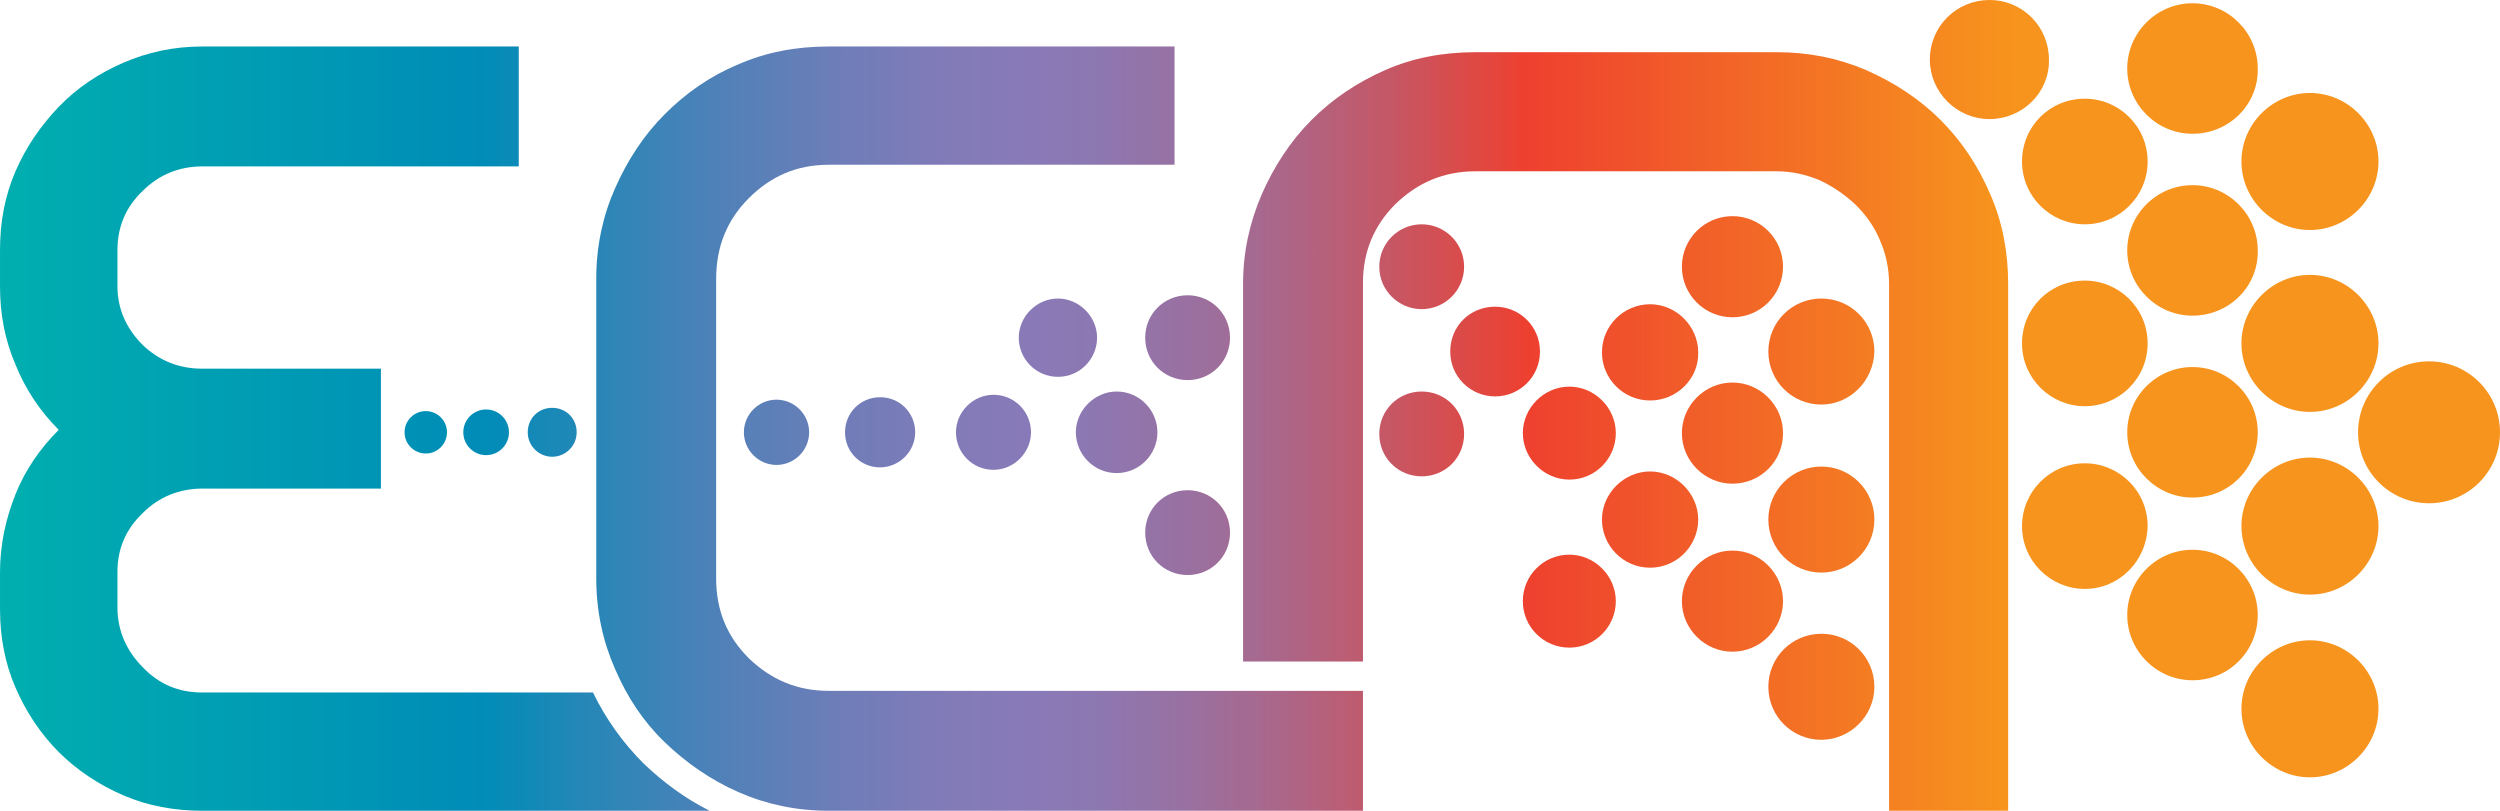 <?xml version="1.0" encoding="UTF-8" standalone="no"?> <!-- Generator: Adobe Illustrator 22.0.1, SVG Export Plug-In . SVG Version: 6.00 Build 0) --> <svg xmlns:inkscape="http://www.inkscape.org/namespaces/inkscape" xmlns:sodipodi="http://sodipodi.sourceforge.net/DTD/sodipodi-0.dtd" xmlns="http://www.w3.org/2000/svg" xmlns:svg="http://www.w3.org/2000/svg" id="Layer_1" x="0px" y="0px" viewBox="0 0 306.5 99.4" xml:space="preserve" version="1.1" sodipodi:docname="ECN_Logo_No_Words.svg" inkscape:export-filename="ECN_Logo_No_Words.svg" inkscape:export-xdpi="96" inkscape:export-ydpi="96" inkscape:version="1.2 (dc2aedaf03, 2022-05-15)"><defs id="defs6613"></defs> <style type="text/css" id="style5165"> .st0{fill:url(#SVGID_1_);} .st1{fill:#FFFFFF;} .st2{fill:url(#SVGID_2_);} .st3{fill:url(#SVGID_3_);} .st4{fill:url(#SVGID_4_);} .st5{fill:url(#SVGID_5_);} .st6{fill:url(#SVGID_6_);} .st7{fill:url(#SVGID_7_);} .st8{fill:url(#SVGID_8_);} .st9{fill:url(#SVGID_9_);} .st10{fill:url(#SVGID_10_);} .st11{fill:url(#SVGID_11_);} .st12{fill:url(#SVGID_12_);} .st13{fill:url(#SVGID_13_);} .st14{fill:url(#SVGID_14_);} .st15{fill:url(#SVGID_15_);} .st16{fill:url(#SVGID_16_);} .st17{fill:url(#SVGID_17_);} .st18{fill:url(#SVGID_18_);} .st19{fill:url(#SVGID_19_);} .st20{fill:url(#SVGID_20_);} .st21{fill:url(#SVGID_21_);} .st22{fill:url(#SVGID_22_);} .st23{fill:url(#SVGID_23_);} .st24{fill:url(#SVGID_24_);} .st25{fill:url(#SVGID_25_);} .st26{fill:url(#SVGID_26_);} .st27{fill:url(#SVGID_27_);} .st28{fill:url(#SVGID_28_);} .st29{fill:url(#SVGID_29_);} .st30{fill:url(#SVGID_30_);} .st31{fill:url(#SVGID_31_);} .st32{fill:url(#SVGID_32_);} .st33{fill:url(#SVGID_33_);} .st34{fill:url(#SVGID_34_);} .st35{fill:url(#SVGID_35_);} .st36{fill:url(#SVGID_36_);} .st37{fill:#6D6E70;} .st38{fill:url(#SVGID_37_);} .st39{fill:url(#SVGID_38_);} .st40{fill:url(#SVGID_39_);} </style> <g id="g6465" transform="translate(-268.1,-238.6)"> <g id="g5591"> <g id="g5412"> <g id="g5200"> <linearGradient id="SVGID_1_" gradientUnits="userSpaceOnUse" x1="245.643" y1="291.607" x2="593.096" y2="291.607"> <stop offset="0" style="stop-color:#00AFAF" id="stop5167"></stop> <stop offset="0.243" style="stop-color:#008CB7" id="stop5169"></stop> <stop offset="0.295" style="stop-color:#2687B7" id="stop5171"></stop> <stop offset="0.362" style="stop-color:#5081B8" id="stop5173"></stop> <stop offset="0.423" style="stop-color:#6F7DB8" id="stop5175"></stop> <stop offset="0.474" style="stop-color:#817BB8" id="stop5177"></stop> <stop offset="0.51" style="stop-color:#887AB8" id="stop5179"></stop> <stop offset="0.546" style="stop-color:#8C78B2" id="stop5181"></stop> <stop offset="0.592" style="stop-color:#9871A2" id="stop5183"></stop> <stop offset="0.643" style="stop-color:#AC6688" id="stop5185"></stop> <stop offset="0.699" style="stop-color:#C75663" id="stop5187"></stop> <stop offset="0.757" style="stop-color:#EA4234" id="stop5189"></stop> <stop offset="0.763" style="stop-color:#EE402F" id="stop5191"></stop> <stop offset="1" style="stop-color:#F7941D" id="stop5193"></stop> </linearGradient> <circle class="st0" cx="320.3" cy="291.6" r="2.6" id="circle5196" style="fill:url(#SVGID_1_)"></circle> </g> <g id="g5235"> <linearGradient id="SVGID_2_" gradientUnits="userSpaceOnUse" x1="244.86" y1="291.607" x2="583.123" y2="291.607"> <stop offset="0" style="stop-color:#00AFAF" id="stop5202"></stop> <stop offset="0.243" style="stop-color:#008CB7" id="stop5204"></stop> <stop offset="0.295" style="stop-color:#2687B7" id="stop5206"></stop> <stop offset="0.362" style="stop-color:#5081B8" id="stop5208"></stop> <stop offset="0.423" style="stop-color:#6F7DB8" id="stop5210"></stop> <stop offset="0.474" style="stop-color:#817BB8" id="stop5212"></stop> <stop offset="0.51" style="stop-color:#887AB8" id="stop5214"></stop> <stop offset="0.546" style="stop-color:#8C78B2" id="stop5216"></stop> <stop offset="0.592" style="stop-color:#9871A2" id="stop5218"></stop> <stop offset="0.643" style="stop-color:#AC6688" id="stop5220"></stop> <stop offset="0.699" style="stop-color:#C75663" id="stop5222"></stop> <stop offset="0.757" style="stop-color:#EA4234" id="stop5224"></stop> <stop offset="0.763" style="stop-color:#EE402F" id="stop5226"></stop> <stop offset="1" style="stop-color:#F7941D" id="stop5228"></stop> </linearGradient> <circle class="st2" cx="327.7" cy="291.6" r="2.8" id="circle5231" style="fill:url(#SVGID_2_)"></circle> </g> <g id="g5270"> <linearGradient id="SVGID_3_" gradientUnits="userSpaceOnUse" x1="244.164" y1="291.607" x2="574.007" y2="291.607"> <stop offset="0" style="stop-color:#00AFAF" id="stop5237"></stop> <stop offset="0.243" style="stop-color:#008CB7" id="stop5239"></stop> <stop offset="0.295" style="stop-color:#2687B7" id="stop5241"></stop> <stop offset="0.362" style="stop-color:#5081B8" id="stop5243"></stop> <stop offset="0.423" style="stop-color:#6F7DB8" id="stop5245"></stop> <stop offset="0.474" style="stop-color:#817BB8" id="stop5247"></stop> <stop offset="0.51" style="stop-color:#887AB8" id="stop5249"></stop> <stop offset="0.546" style="stop-color:#8C78B2" id="stop5251"></stop> <stop offset="0.592" style="stop-color:#9871A2" id="stop5253"></stop> <stop offset="0.643" style="stop-color:#AC6688" id="stop5255"></stop> <stop offset="0.699" style="stop-color:#C75663" id="stop5257"></stop> <stop offset="0.757" style="stop-color:#EA4234" id="stop5259"></stop> <stop offset="0.763" style="stop-color:#EE402F" id="stop5261"></stop> <stop offset="1" style="stop-color:#F7941D" id="stop5263"></stop> </linearGradient> <path class="st3" d="m 335.8,294.6 c -1.6,0 -3,-1.3 -3,-3 0,-1.7 1.3,-3 3,-3 1.7,0 3,1.3 3,3 0,1.7 -1.4,3 -3,3 z" id="path5266" style="fill:url(#SVGID_3_)"></path> </g> <g id="g5305"> <linearGradient id="SVGID_4_" gradientUnits="userSpaceOnUse" x1="242.897" y1="291.585" x2="551.919" y2="291.585"> <stop offset="0" style="stop-color:#00AFAF" id="stop5272"></stop> <stop offset="0.243" style="stop-color:#008CB7" id="stop5274"></stop> <stop offset="0.295" style="stop-color:#2687B7" id="stop5276"></stop> <stop offset="0.362" style="stop-color:#5081B8" id="stop5278"></stop> <stop offset="0.423" style="stop-color:#6F7DB8" id="stop5280"></stop> <stop offset="0.474" style="stop-color:#817BB8" id="stop5282"></stop> <stop offset="0.51" style="stop-color:#887AB8" id="stop5284"></stop> <stop offset="0.546" style="stop-color:#8C78B2" id="stop5286"></stop> <stop offset="0.592" style="stop-color:#9871A2" id="stop5288"></stop> <stop offset="0.643" style="stop-color:#AC6688" id="stop5290"></stop> <stop offset="0.699" style="stop-color:#C75663" id="stop5292"></stop> <stop offset="0.757" style="stop-color:#EA4234" id="stop5294"></stop> <stop offset="0.763" style="stop-color:#EE402F" id="stop5296"></stop> <stop offset="1" style="stop-color:#F7941D" id="stop5298"></stop> </linearGradient> <path class="st4" d="m 363.3,295.6 c -2.2,0 -4,-1.8 -4,-4 0,-2.2 1.8,-4 4,-4 2.2,0 4,1.8 4,4 0,2.2 -1.8,4 -4,4 z" id="path5301" style="fill:url(#SVGID_4_)"></path> </g> <g id="g5340"> <linearGradient id="SVGID_5_" gradientUnits="userSpaceOnUse" x1="242.171" y1="291.585" x2="545.471" y2="291.585"> <stop offset="0" style="stop-color:#00AFAF" id="stop5307"></stop> <stop offset="0.243" style="stop-color:#008CB7" id="stop5309"></stop> <stop offset="0.295" style="stop-color:#2687B7" id="stop5311"></stop> <stop offset="0.362" style="stop-color:#5081B8" id="stop5313"></stop> <stop offset="0.423" style="stop-color:#6F7DB8" id="stop5315"></stop> <stop offset="0.474" style="stop-color:#817BB8" id="stop5317"></stop> <stop offset="0.51" style="stop-color:#887AB8" id="stop5319"></stop> <stop offset="0.546" style="stop-color:#8C78B2" id="stop5321"></stop> <stop offset="0.592" style="stop-color:#9871A2" id="stop5323"></stop> <stop offset="0.643" style="stop-color:#AC6688" id="stop5325"></stop> <stop offset="0.699" style="stop-color:#C75663" id="stop5327"></stop> <stop offset="0.757" style="stop-color:#EA4234" id="stop5329"></stop> <stop offset="0.763" style="stop-color:#EE402F" id="stop5331"></stop> <stop offset="1" style="stop-color:#F7941D" id="stop5333"></stop> </linearGradient> <path class="st5" d="m 376,295.9 c -2.4,0 -4.3,-1.9 -4.3,-4.3 0,-2.4 1.9,-4.3 4.3,-4.3 2.4,0 4.3,1.9 4.3,4.3 0,2.4 -2,4.3 -4.3,4.3 z" id="path5336" style="fill:url(#SVGID_5_)"></path> </g> <g id="g5375"> <linearGradient id="SVGID_6_" gradientUnits="userSpaceOnUse" x1="241.533" y1="291.585" x2="539.606" y2="291.585"> <stop offset="0" style="stop-color:#00AFAF" id="stop5342"></stop> <stop offset="0.243" style="stop-color:#008CB7" id="stop5344"></stop> <stop offset="0.295" style="stop-color:#2687B7" id="stop5346"></stop> <stop offset="0.362" style="stop-color:#5081B8" id="stop5348"></stop> <stop offset="0.423" style="stop-color:#6F7DB8" id="stop5350"></stop> <stop offset="0.474" style="stop-color:#817BB8" id="stop5352"></stop> <stop offset="0.51" style="stop-color:#887AB8" id="stop5354"></stop> <stop offset="0.546" style="stop-color:#8C78B2" id="stop5356"></stop> <stop offset="0.592" style="stop-color:#9871A2" id="stop5358"></stop> <stop offset="0.643" style="stop-color:#AC6688" id="stop5360"></stop> <stop offset="0.699" style="stop-color:#C75663" id="stop5362"></stop> <stop offset="0.757" style="stop-color:#EA4234" id="stop5364"></stop> <stop offset="0.763" style="stop-color:#EE402F" id="stop5366"></stop> <stop offset="1" style="stop-color:#F7941D" id="stop5368"></stop> </linearGradient> <path class="st6" d="m 389.9,296.2 c -2.6,0 -4.6,-2.1 -4.6,-4.6 0,-2.5 2.1,-4.6 4.6,-4.6 2.6,0 4.6,2.1 4.6,4.6 0,2.5 -2.1,4.6 -4.6,4.6 z" id="path5371" style="fill:url(#SVGID_6_)"></path> </g> <g id="g5410"> <linearGradient id="SVGID_7_" gradientUnits="userSpaceOnUse" x1="240.983" y1="291.585" x2="534.313" y2="291.585"> <stop offset="0" style="stop-color:#00AFAF" id="stop5377"></stop> <stop offset="0.243" style="stop-color:#008CB7" id="stop5379"></stop> <stop offset="0.295" style="stop-color:#2687B7" id="stop5381"></stop> <stop offset="0.362" style="stop-color:#5081B8" id="stop5383"></stop> <stop offset="0.423" style="stop-color:#6F7DB8" id="stop5385"></stop> <stop offset="0.474" style="stop-color:#817BB8" id="stop5387"></stop> <stop offset="0.51" style="stop-color:#887AB8" id="stop5389"></stop> <stop offset="0.546" style="stop-color:#8C78B2" id="stop5391"></stop> <stop offset="0.592" style="stop-color:#9871A2" id="stop5393"></stop> <stop offset="0.643" style="stop-color:#AC6688" id="stop5395"></stop> <stop offset="0.699" style="stop-color:#C75663" id="stop5397"></stop> <stop offset="0.757" style="stop-color:#EA4234" id="stop5399"></stop> <stop offset="0.763" style="stop-color:#EE402F" id="stop5401"></stop> <stop offset="1" style="stop-color:#F7941D" id="stop5403"></stop> </linearGradient> <path class="st7" d="m 405,296.6 c -2.8,0 -5,-2.3 -5,-5 0,-2.7 2.3,-5 5,-5 2.8,0 5,2.3 5,5 0,2.7 -2.2,5 -5,5 z" id="path5406" style="fill:url(#SVGID_7_)"></path> </g> </g> <g id="g5589"> <g id="g5447"> <linearGradient id="SVGID_8_" gradientUnits="userSpaceOnUse" x1="240.654" y1="291.742" x2="524.328" y2="291.742"> <stop offset="0" style="stop-color:#00AFAF" id="stop5414"></stop> <stop offset="0.243" style="stop-color:#008CB7" id="stop5416"></stop> <stop offset="0.295" style="stop-color:#2687B7" id="stop5418"></stop> <stop offset="0.362" style="stop-color:#5081B8" id="stop5420"></stop> <stop offset="0.423" style="stop-color:#6F7DB8" id="stop5422"></stop> <stop offset="0.474" style="stop-color:#817BB8" id="stop5424"></stop> <stop offset="0.51" style="stop-color:#887AB8" id="stop5426"></stop> <stop offset="0.546" style="stop-color:#8C78B2" id="stop5428"></stop> <stop offset="0.592" style="stop-color:#9871A2" id="stop5430"></stop> <stop offset="0.643" style="stop-color:#AC6688" id="stop5432"></stop> <stop offset="0.699" style="stop-color:#C75663" id="stop5434"></stop> <stop offset="0.757" style="stop-color:#EA4234" id="stop5436"></stop> <stop offset="0.763" style="stop-color:#EE402F" id="stop5438"></stop> <stop offset="1" style="stop-color:#F7941D" id="stop5440"></stop> </linearGradient> <path class="st8" d="m 442.4,297 c -2.9,0 -5.2,-2.3 -5.2,-5.2 0,-2.9 2.3,-5.2 5.2,-5.2 2.9,0 5.2,2.3 5.2,5.2 0,2.9 -2.3,5.2 -5.2,5.2 z" id="path5443" style="fill:url(#SVGID_8_)"></path> </g> <g id="g5482"> <linearGradient id="SVGID_9_" gradientUnits="userSpaceOnUse" x1="240.544" y1="291.742" x2="520.815" y2="291.742"> <stop offset="0" style="stop-color:#00AFAF" id="stop5449"></stop> <stop offset="0.243" style="stop-color:#008CB7" id="stop5451"></stop> <stop offset="0.295" style="stop-color:#2687B7" id="stop5453"></stop> <stop offset="0.362" style="stop-color:#5081B8" id="stop5455"></stop> <stop offset="0.423" style="stop-color:#6F7DB8" id="stop5457"></stop> <stop offset="0.474" style="stop-color:#817BB8" id="stop5459"></stop> <stop offset="0.51" style="stop-color:#887AB8" id="stop5461"></stop> <stop offset="0.546" style="stop-color:#8C78B2" id="stop5463"></stop> <stop offset="0.592" style="stop-color:#9871A2" id="stop5465"></stop> <stop offset="0.643" style="stop-color:#AC6688" id="stop5467"></stop> <stop offset="0.699" style="stop-color:#C75663" id="stop5469"></stop> <stop offset="0.757" style="stop-color:#EA4234" id="stop5471"></stop> <stop offset="0.763" style="stop-color:#EE402F" id="stop5473"></stop> <stop offset="1" style="stop-color:#F7941D" id="stop5475"></stop> </linearGradient> <path class="st9" d="m 460.5,297.4 c -3.1,0 -5.7,-2.6 -5.7,-5.7 0,-3.1 2.6,-5.7 5.7,-5.7 3.1,0 5.7,2.6 5.7,5.7 0,3.1 -2.5,5.7 -5.7,5.7 z" id="path5478" style="fill:url(#SVGID_9_)"></path> </g> <g id="g5517"> <linearGradient id="SVGID_10_" gradientUnits="userSpaceOnUse" x1="240.46" y1="291.742" x2="517.615" y2="291.742"> <stop offset="0" style="stop-color:#00AFAF" id="stop5484"></stop> <stop offset="0.243" style="stop-color:#008CB7" id="stop5486"></stop> <stop offset="0.295" style="stop-color:#2687B7" id="stop5488"></stop> <stop offset="0.362" style="stop-color:#5081B8" id="stop5490"></stop> <stop offset="0.423" style="stop-color:#6F7DB8" id="stop5492"></stop> <stop offset="0.474" style="stop-color:#817BB8" id="stop5494"></stop> <stop offset="0.51" style="stop-color:#887AB8" id="stop5496"></stop> <stop offset="0.546" style="stop-color:#8C78B2" id="stop5498"></stop> <stop offset="0.592" style="stop-color:#9871A2" id="stop5500"></stop> <stop offset="0.643" style="stop-color:#AC6688" id="stop5502"></stop> <stop offset="0.699" style="stop-color:#C75663" id="stop5504"></stop> <stop offset="0.757" style="stop-color:#EA4234" id="stop5506"></stop> <stop offset="0.763" style="stop-color:#EE402F" id="stop5508"></stop> <stop offset="1" style="stop-color:#F7941D" id="stop5510"></stop> </linearGradient> <path class="st10" d="m 480.5,297.9 c -3.4,0 -6.2,-2.8 -6.2,-6.2 0,-3.4 2.8,-6.2 6.2,-6.2 3.4,0 6.2,2.8 6.2,6.2 0,3.5 -2.8,6.2 -6.2,6.2 z" id="path5513" style="fill:url(#SVGID_10_)"></path> </g> <g id="g5552"> <linearGradient id="SVGID_11_" gradientUnits="userSpaceOnUse" x1="238.905" y1="291.607" x2="510.659" y2="291.607"> <stop offset="0" style="stop-color:#00AFAF" id="stop5519"></stop> <stop offset="0.243" style="stop-color:#008CB7" id="stop5521"></stop> <stop offset="0.295" style="stop-color:#2687B7" id="stop5523"></stop> <stop offset="0.362" style="stop-color:#5081B8" id="stop5525"></stop> <stop offset="0.423" style="stop-color:#6F7DB8" id="stop5527"></stop> <stop offset="0.474" style="stop-color:#817BB8" id="stop5529"></stop> <stop offset="0.51" style="stop-color:#887AB8" id="stop5531"></stop> <stop offset="0.546" style="stop-color:#8C78B2" id="stop5533"></stop> <stop offset="0.592" style="stop-color:#9871A2" id="stop5535"></stop> <stop offset="0.643" style="stop-color:#AC6688" id="stop5537"></stop> <stop offset="0.699" style="stop-color:#C75663" id="stop5539"></stop> <stop offset="0.757" style="stop-color:#EA4234" id="stop5541"></stop> <stop offset="0.763" style="stop-color:#EE402F" id="stop5543"></stop> <stop offset="1" style="stop-color:#F7941D" id="stop5545"></stop> </linearGradient> <path class="st11" d="m 536.9,299.6 c -4.4,0 -8,-3.6 -8,-8 0,-4.4 3.6,-8 8,-8 4.4,0 8,3.6 8,8 0,4.4 -3.5,8 -8,8 z" id="path5548" style="display:inline;fill:url(#SVGID_11_)"></path> </g> <g id="g5587"> <linearGradient id="SVGID_12_" gradientUnits="userSpaceOnUse" x1="238.732" y1="291.607" x2="508.129" y2="291.607"> <stop offset="0" style="stop-color:#00AFAF" id="stop5554"></stop> <stop offset="0.243" style="stop-color:#008CB7" id="stop5556"></stop> <stop offset="0.295" style="stop-color:#2687B7" id="stop5558"></stop> <stop offset="0.362" style="stop-color:#5081B8" id="stop5560"></stop> <stop offset="0.423" style="stop-color:#6F7DB8" id="stop5562"></stop> <stop offset="0.474" style="stop-color:#817BB8" id="stop5564"></stop> <stop offset="0.51" style="stop-color:#887AB8" id="stop5566"></stop> <stop offset="0.546" style="stop-color:#8C78B2" id="stop5568"></stop> <stop offset="0.592" style="stop-color:#9871A2" id="stop5570"></stop> <stop offset="0.643" style="stop-color:#AC6688" id="stop5572"></stop> <stop offset="0.699" style="stop-color:#C75663" id="stop5574"></stop> <stop offset="0.757" style="stop-color:#EA4234" id="stop5576"></stop> <stop offset="0.763" style="stop-color:#EE402F" id="stop5578"></stop> <stop offset="1" style="stop-color:#F7941D" id="stop5580"></stop> </linearGradient> <circle class="st12" cx="565.9" cy="291.6" r="8.7" id="circle5583" style="fill:url(#SVGID_12_)"></circle> </g> </g> </g> <g id="g5842"> <g id="g5663"> <g id="g5626"> <linearGradient id="SVGID_13_" gradientUnits="userSpaceOnUse" x1="241.15" y1="279.959" x2="536.773" y2="279.959"> <stop offset="0" style="stop-color:#00AFAF" id="stop5593"></stop> <stop offset="0.243" style="stop-color:#008CB7" id="stop5595"></stop> <stop offset="0.295" style="stop-color:#2687B7" id="stop5597"></stop> <stop offset="0.362" style="stop-color:#5081B8" id="stop5599"></stop> <stop offset="0.423" style="stop-color:#6F7DB8" id="stop5601"></stop> <stop offset="0.474" style="stop-color:#817BB8" id="stop5603"></stop> <stop offset="0.51" style="stop-color:#887AB8" id="stop5605"></stop> <stop offset="0.546" style="stop-color:#8C78B2" id="stop5607"></stop> <stop offset="0.592" style="stop-color:#9871A2" id="stop5609"></stop> <stop offset="0.643" style="stop-color:#AC6688" id="stop5611"></stop> <stop offset="0.699" style="stop-color:#C75663" id="stop5613"></stop> <stop offset="0.757" style="stop-color:#EA4234" id="stop5615"></stop> <stop offset="0.763" style="stop-color:#EE402F" id="stop5617"></stop> <stop offset="1" style="stop-color:#F7941D" id="stop5619"></stop> </linearGradient> <path class="st13" d="m 397.8,284.8 c -2.7,0 -4.8,-2.2 -4.8,-4.8 0,-2.6 2.2,-4.8 4.8,-4.8 2.6,0 4.8,2.2 4.8,4.8 0,2.6 -2.1,4.8 -4.8,4.8 z" id="path5622" style="fill:url(#SVGID_13_)"></path> </g> <g id="g5661"> <linearGradient id="SVGID_14_" gradientUnits="userSpaceOnUse" x1="240.631" y1="279.959" x2="531.741" y2="279.959"> <stop offset="0" style="stop-color:#00AFAF" id="stop5628"></stop> <stop offset="0.243" style="stop-color:#008CB7" id="stop5630"></stop> <stop offset="0.295" style="stop-color:#2687B7" id="stop5632"></stop> <stop offset="0.362" style="stop-color:#5081B8" id="stop5634"></stop> <stop offset="0.423" style="stop-color:#6F7DB8" id="stop5636"></stop> <stop offset="0.474" style="stop-color:#817BB8" id="stop5638"></stop> <stop offset="0.51" style="stop-color:#887AB8" id="stop5640"></stop> <stop offset="0.546" style="stop-color:#8C78B2" id="stop5642"></stop> <stop offset="0.592" style="stop-color:#9871A2" id="stop5644"></stop> <stop offset="0.643" style="stop-color:#AC6688" id="stop5646"></stop> <stop offset="0.699" style="stop-color:#C75663" id="stop5648"></stop> <stop offset="0.757" style="stop-color:#EA4234" id="stop5650"></stop> <stop offset="0.763" style="stop-color:#EE402F" id="stop5652"></stop> <stop offset="1" style="stop-color:#F7941D" id="stop5654"></stop> </linearGradient> <path class="st14" d="m 413.7,285.2 c -2.9,0 -5.2,-2.3 -5.2,-5.2 0,-2.9 2.3,-5.2 5.2,-5.2 2.9,0 5.2,2.3 5.2,5.2 0,2.9 -2.3,5.2 -5.2,5.2 z" id="path5657" style="fill:url(#SVGID_14_)"></path> </g> </g> <g id="g5840"> <g id="g5698"> <linearGradient id="SVGID_15_" gradientUnits="userSpaceOnUse" x1="240.594" y1="281.769" x2="522.502" y2="281.769"> <stop offset="0" style="stop-color:#00AFAF" id="stop5665"></stop> <stop offset="0.243" style="stop-color:#008CB7" id="stop5667"></stop> <stop offset="0.295" style="stop-color:#2687B7" id="stop5669"></stop> <stop offset="0.362" style="stop-color:#5081B8" id="stop5671"></stop> <stop offset="0.423" style="stop-color:#6F7DB8" id="stop5673"></stop> <stop offset="0.474" style="stop-color:#817BB8" id="stop5675"></stop> <stop offset="0.51" style="stop-color:#887AB8" id="stop5677"></stop> <stop offset="0.546" style="stop-color:#8C78B2" id="stop5679"></stop> <stop offset="0.592" style="stop-color:#9871A2" id="stop5681"></stop> <stop offset="0.643" style="stop-color:#AC6688" id="stop5683"></stop> <stop offset="0.699" style="stop-color:#C75663" id="stop5685"></stop> <stop offset="0.757" style="stop-color:#EA4234" id="stop5687"></stop> <stop offset="0.763" style="stop-color:#EE402F" id="stop5689"></stop> <stop offset="1" style="stop-color:#F7941D" id="stop5691"></stop> </linearGradient> <path class="st15" d="m 451.4,287.2 c -3,0 -5.5,-2.4 -5.5,-5.5 0,-3.1 2.4,-5.5 5.5,-5.5 3,0 5.5,2.4 5.5,5.5 0,3.1 -2.5,5.5 -5.5,5.5 z" id="path5694" style="fill:url(#SVGID_15_)"></path> </g> <g id="g5733"> <linearGradient id="SVGID_16_" gradientUnits="userSpaceOnUse" x1="240.506" y1="281.769" x2="519.15" y2="281.769"> <stop offset="0" style="stop-color:#00AFAF" id="stop5700"></stop> <stop offset="0.243" style="stop-color:#008CB7" id="stop5702"></stop> <stop offset="0.295" style="stop-color:#2687B7" id="stop5704"></stop> <stop offset="0.362" style="stop-color:#5081B8" id="stop5706"></stop> <stop offset="0.423" style="stop-color:#6F7DB8" id="stop5708"></stop> <stop offset="0.474" style="stop-color:#817BB8" id="stop5710"></stop> <stop offset="0.51" style="stop-color:#887AB8" id="stop5712"></stop> <stop offset="0.546" style="stop-color:#8C78B2" id="stop5714"></stop> <stop offset="0.592" style="stop-color:#9871A2" id="stop5716"></stop> <stop offset="0.643" style="stop-color:#AC6688" id="stop5718"></stop> <stop offset="0.699" style="stop-color:#C75663" id="stop5720"></stop> <stop offset="0.757" style="stop-color:#EA4234" id="stop5722"></stop> <stop offset="0.763" style="stop-color:#EE402F" id="stop5724"></stop> <stop offset="1" style="stop-color:#F7941D" id="stop5726"></stop> </linearGradient> <path class="st16" d="m 470.4,287.7 c -3.3,0 -5.9,-2.7 -5.9,-5.9 0,-3.3 2.7,-5.9 5.9,-5.9 3.2,0 5.9,2.7 5.9,5.9 0.1,3.2 -2.6,5.9 -5.9,5.9 z" id="path5729" style="fill:url(#SVGID_16_)"></path> </g> <g id="g5768"> <linearGradient id="SVGID_17_" gradientUnits="userSpaceOnUse" x1="240.435" y1="281.769" x2="516.102" y2="281.769"> <stop offset="0" style="stop-color:#00AFAF" id="stop5735"></stop> <stop offset="0.243" style="stop-color:#008CB7" id="stop5737"></stop> <stop offset="0.295" style="stop-color:#2687B7" id="stop5739"></stop> <stop offset="0.362" style="stop-color:#5081B8" id="stop5741"></stop> <stop offset="0.423" style="stop-color:#6F7DB8" id="stop5743"></stop> <stop offset="0.474" style="stop-color:#817BB8" id="stop5745"></stop> <stop offset="0.51" style="stop-color:#887AB8" id="stop5747"></stop> <stop offset="0.546" style="stop-color:#8C78B2" id="stop5749"></stop> <stop offset="0.592" style="stop-color:#9871A2" id="stop5751"></stop> <stop offset="0.643" style="stop-color:#AC6688" id="stop5753"></stop> <stop offset="0.699" style="stop-color:#C75663" id="stop5755"></stop> <stop offset="0.757" style="stop-color:#EA4234" id="stop5757"></stop> <stop offset="0.763" style="stop-color:#EE402F" id="stop5759"></stop> <stop offset="1" style="stop-color:#F7941D" id="stop5761"></stop> </linearGradient> <path class="st17" d="m 491.4,288.2 c -3.6,0 -6.5,-2.9 -6.5,-6.5 0,-3.6 2.9,-6.5 6.5,-6.5 3.6,0 6.5,2.9 6.5,6.5 -0.1,3.6 -3,6.5 -6.5,6.5 z" id="path5764" style="fill:url(#SVGID_17_)"></path> </g> <g id="g5803"> <linearGradient id="SVGID_18_" gradientUnits="userSpaceOnUse" x1="239.019" y1="280.725" x2="511.999" y2="280.725"> <stop offset="0" style="stop-color:#00AFAF" id="stop5770"></stop> <stop offset="0.243" style="stop-color:#008CB7" id="stop5772"></stop> <stop offset="0.295" style="stop-color:#2687B7" id="stop5774"></stop> <stop offset="0.362" style="stop-color:#5081B8" id="stop5776"></stop> <stop offset="0.423" style="stop-color:#6F7DB8" id="stop5778"></stop> <stop offset="0.474" style="stop-color:#817BB8" id="stop5780"></stop> <stop offset="0.51" style="stop-color:#887AB8" id="stop5782"></stop> <stop offset="0.546" style="stop-color:#8C78B2" id="stop5784"></stop> <stop offset="0.592" style="stop-color:#9871A2" id="stop5786"></stop> <stop offset="0.643" style="stop-color:#AC6688" id="stop5788"></stop> <stop offset="0.699" style="stop-color:#C75663" id="stop5790"></stop> <stop offset="0.757" style="stop-color:#EA4234" id="stop5792"></stop> <stop offset="0.763" style="stop-color:#EE402F" id="stop5794"></stop> <stop offset="1" style="stop-color:#F7941D" id="stop5796"></stop> </linearGradient> <path class="st18" d="m 523.7,288.4 c -4.2,0 -7.7,-3.4 -7.7,-7.7 0,-4.3 3.4,-7.7 7.7,-7.7 4.2,0 7.7,3.4 7.7,7.7 0,4.3 -3.5,7.7 -7.7,7.7 z" id="path5799" style="fill:url(#SVGID_18_)"></path> </g> <g id="g5838"> <linearGradient id="SVGID_19_" gradientUnits="userSpaceOnUse" x1="238.814" y1="280.725" x2="509.344" y2="280.725"> <stop offset="0" style="stop-color:#00AFAF" id="stop5805"></stop> <stop offset="0.243" style="stop-color:#008CB7" id="stop5807"></stop> <stop offset="0.295" style="stop-color:#2687B7" id="stop5809"></stop> <stop offset="0.362" style="stop-color:#5081B8" id="stop5811"></stop> <stop offset="0.423" style="stop-color:#6F7DB8" id="stop5813"></stop> <stop offset="0.474" style="stop-color:#817BB8" id="stop5815"></stop> <stop offset="0.51" style="stop-color:#887AB8" id="stop5817"></stop> <stop offset="0.546" style="stop-color:#8C78B2" id="stop5819"></stop> <stop offset="0.592" style="stop-color:#9871A2" id="stop5821"></stop> <stop offset="0.643" style="stop-color:#AC6688" id="stop5823"></stop> <stop offset="0.699" style="stop-color:#C75663" id="stop5825"></stop> <stop offset="0.757" style="stop-color:#EA4234" id="stop5827"></stop> <stop offset="0.763" style="stop-color:#EE402F" id="stop5829"></stop> <stop offset="1" style="stop-color:#F7941D" id="stop5831"></stop> </linearGradient> <path class="st19" d="m 551.3,289.1 c -4.6,0 -8.4,-3.8 -8.4,-8.4 0,-4.6 3.8,-8.4 8.4,-8.4 4.6,0 8.4,3.8 8.4,8.4 0,4.6 -3.8,8.4 -8.4,8.4 z" id="path5834" style="fill:url(#SVGID_19_)"></path> </g> </g> </g> <g id="g6023"> <g id="g5879"> <g id="g5877"> <linearGradient id="SVGID_20_" gradientUnits="userSpaceOnUse" x1="240.631" y1="303.887" x2="531.741" y2="303.887"> <stop offset="0" style="stop-color:#00AFAF" id="stop5844"></stop> <stop offset="0.243" style="stop-color:#008CB7" id="stop5846"></stop> <stop offset="0.295" style="stop-color:#2687B7" id="stop5848"></stop> <stop offset="0.362" style="stop-color:#5081B8" id="stop5850"></stop> <stop offset="0.423" style="stop-color:#6F7DB8" id="stop5852"></stop> <stop offset="0.474" style="stop-color:#817BB8" id="stop5854"></stop> <stop offset="0.51" style="stop-color:#887AB8" id="stop5856"></stop> <stop offset="0.546" style="stop-color:#8C78B2" id="stop5858"></stop> <stop offset="0.592" style="stop-color:#9871A2" id="stop5860"></stop> <stop offset="0.643" style="stop-color:#AC6688" id="stop5862"></stop> <stop offset="0.699" style="stop-color:#C75663" id="stop5864"></stop> <stop offset="0.757" style="stop-color:#EA4234" id="stop5866"></stop> <stop offset="0.763" style="stop-color:#EE402F" id="stop5868"></stop> <stop offset="1" style="stop-color:#F7941D" id="stop5870"></stop> </linearGradient> <path class="st20" d="m 413.7,309.1 c -2.9,0 -5.2,-2.3 -5.2,-5.2 0,-2.9 2.3,-5.2 5.2,-5.2 2.9,0 5.2,2.3 5.2,5.2 0,2.9 -2.3,5.2 -5.2,5.2 z" id="path5873" style="fill:url(#SVGID_20_)"></path> </g> </g> <g id="g6021"> <g id="g5914"> <linearGradient id="SVGID_21_" gradientUnits="userSpaceOnUse" x1="240.506" y1="302.295" x2="519.15" y2="302.295"> <stop offset="0" style="stop-color:#00AFAF" id="stop5881"></stop> <stop offset="0.243" style="stop-color:#008CB7" id="stop5883"></stop> <stop offset="0.295" style="stop-color:#2687B7" id="stop5885"></stop> <stop offset="0.362" style="stop-color:#5081B8" id="stop5887"></stop> <stop offset="0.423" style="stop-color:#6F7DB8" id="stop5889"></stop> <stop offset="0.474" style="stop-color:#817BB8" id="stop5891"></stop> <stop offset="0.51" style="stop-color:#887AB8" id="stop5893"></stop> <stop offset="0.546" style="stop-color:#8C78B2" id="stop5895"></stop> <stop offset="0.592" style="stop-color:#9871A2" id="stop5897"></stop> <stop offset="0.643" style="stop-color:#AC6688" id="stop5899"></stop> <stop offset="0.699" style="stop-color:#C75663" id="stop5901"></stop> <stop offset="0.757" style="stop-color:#EA4234" id="stop5903"></stop> <stop offset="0.763" style="stop-color:#EE402F" id="stop5905"></stop> <stop offset="1" style="stop-color:#F7941D" id="stop5907"></stop> </linearGradient> <path class="st21" d="m 470.4,308.2 c -3.3,0 -5.9,-2.7 -5.9,-5.9 0,-3.2 2.7,-5.9 5.9,-5.9 3.2,0 5.9,2.7 5.9,5.9 0,3.2 -2.6,5.9 -5.9,5.9 z" id="path5910" style="fill:url(#SVGID_21_)"></path> </g> <g id="g5949"> <linearGradient id="SVGID_22_" gradientUnits="userSpaceOnUse" x1="240.435" y1="302.295" x2="516.102" y2="302.295"> <stop offset="0" style="stop-color:#00AFAF" id="stop5916"></stop> <stop offset="0.243" style="stop-color:#008CB7" id="stop5918"></stop> <stop offset="0.295" style="stop-color:#2687B7" id="stop5920"></stop> <stop offset="0.362" style="stop-color:#5081B8" id="stop5922"></stop> <stop offset="0.423" style="stop-color:#6F7DB8" id="stop5924"></stop> <stop offset="0.474" style="stop-color:#817BB8" id="stop5926"></stop> <stop offset="0.51" style="stop-color:#887AB8" id="stop5928"></stop> <stop offset="0.546" style="stop-color:#8C78B2" id="stop5930"></stop> <stop offset="0.592" style="stop-color:#9871A2" id="stop5932"></stop> <stop offset="0.643" style="stop-color:#AC6688" id="stop5934"></stop> <stop offset="0.699" style="stop-color:#C75663" id="stop5936"></stop> <stop offset="0.757" style="stop-color:#EA4234" id="stop5938"></stop> <stop offset="0.763" style="stop-color:#EE402F" id="stop5940"></stop> <stop offset="1" style="stop-color:#F7941D" id="stop5942"></stop> </linearGradient> <circle class="st22" cx="491.4" cy="302.3" r="6.5" id="circle5945" style="fill:url(#SVGID_22_)"></circle> </g> <g id="g5984"> <linearGradient id="SVGID_23_" gradientUnits="userSpaceOnUse" x1="239.019" y1="303.121" x2="511.999" y2="303.121"> <stop offset="0" style="stop-color:#00AFAF" id="stop5951"></stop> <stop offset="0.243" style="stop-color:#008CB7" id="stop5953"></stop> <stop offset="0.295" style="stop-color:#2687B7" id="stop5955"></stop> <stop offset="0.362" style="stop-color:#5081B8" id="stop5957"></stop> <stop offset="0.423" style="stop-color:#6F7DB8" id="stop5959"></stop> <stop offset="0.474" style="stop-color:#817BB8" id="stop5961"></stop> <stop offset="0.51" style="stop-color:#887AB8" id="stop5963"></stop> <stop offset="0.546" style="stop-color:#8C78B2" id="stop5965"></stop> <stop offset="0.592" style="stop-color:#9871A2" id="stop5967"></stop> <stop offset="0.643" style="stop-color:#AC6688" id="stop5969"></stop> <stop offset="0.699" style="stop-color:#C75663" id="stop5971"></stop> <stop offset="0.757" style="stop-color:#EA4234" id="stop5973"></stop> <stop offset="0.763" style="stop-color:#EE402F" id="stop5975"></stop> <stop offset="1" style="stop-color:#F7941D" id="stop5977"></stop> </linearGradient> <path class="st23" d="m 523.7,310.8 c -4.2,0 -7.7,-3.4 -7.7,-7.7 0,-4.2 3.4,-7.7 7.7,-7.7 4.2,0 7.7,3.4 7.7,7.7 -0.1,4.3 -3.5,7.7 -7.7,7.7 z" id="path5980" style="fill:url(#SVGID_23_)"></path> </g> <g id="g6019"> <linearGradient id="SVGID_24_" gradientUnits="userSpaceOnUse" x1="238.814" y1="303.121" x2="509.344" y2="303.121"> <stop offset="0" style="stop-color:#00AFAF" id="stop5986"></stop> <stop offset="0.243" style="stop-color:#008CB7" id="stop5988"></stop> <stop offset="0.295" style="stop-color:#2687B7" id="stop5990"></stop> <stop offset="0.362" style="stop-color:#5081B8" id="stop5992"></stop> <stop offset="0.423" style="stop-color:#6F7DB8" id="stop5994"></stop> <stop offset="0.474" style="stop-color:#817BB8" id="stop5996"></stop> <stop offset="0.51" style="stop-color:#887AB8" id="stop5998"></stop> <stop offset="0.546" style="stop-color:#8C78B2" id="stop6000"></stop> <stop offset="0.592" style="stop-color:#9871A2" id="stop6002"></stop> <stop offset="0.643" style="stop-color:#AC6688" id="stop6004"></stop> <stop offset="0.699" style="stop-color:#C75663" id="stop6006"></stop> <stop offset="0.757" style="stop-color:#EA4234" id="stop6008"></stop> <stop offset="0.763" style="stop-color:#EE402F" id="stop6010"></stop> <stop offset="1" style="stop-color:#F7941D" id="stop6012"></stop> </linearGradient> <path class="st24" d="m 551.3,311.5 c -4.6,0 -8.4,-3.8 -8.4,-8.4 0,-4.6 3.8,-8.4 8.4,-8.4 4.6,0 8.4,3.8 8.4,8.4 0,4.6 -3.8,8.4 -8.4,8.4 z" id="path6015" style="fill:url(#SVGID_24_)"></path> </g> </g> </g> <g id="g6132"> <g id="g6130"> <g id="g6058"> <linearGradient id="SVGID_25_" gradientUnits="userSpaceOnUse" x1="240.544" y1="312.269" x2="520.815" y2="312.269"> <stop offset="0" style="stop-color:#00AFAF" id="stop6025"></stop> <stop offset="0.243" style="stop-color:#008CB7" id="stop6027"></stop> <stop offset="0.295" style="stop-color:#2687B7" id="stop6029"></stop> <stop offset="0.362" style="stop-color:#5081B8" id="stop6031"></stop> <stop offset="0.423" style="stop-color:#6F7DB8" id="stop6033"></stop> <stop offset="0.474" style="stop-color:#817BB8" id="stop6035"></stop> <stop offset="0.51" style="stop-color:#887AB8" id="stop6037"></stop> <stop offset="0.546" style="stop-color:#8C78B2" id="stop6039"></stop> <stop offset="0.592" style="stop-color:#9871A2" id="stop6041"></stop> <stop offset="0.643" style="stop-color:#AC6688" id="stop6043"></stop> <stop offset="0.699" style="stop-color:#C75663" id="stop6045"></stop> <stop offset="0.757" style="stop-color:#EA4234" id="stop6047"></stop> <stop offset="0.763" style="stop-color:#EE402F" id="stop6049"></stop> <stop offset="1" style="stop-color:#F7941D" id="stop6051"></stop> </linearGradient> <path class="st25" d="m 460.5,318 c -3.1,0 -5.7,-2.5 -5.7,-5.7 0,-3.2 2.6,-5.7 5.7,-5.7 3.1,0 5.7,2.6 5.7,5.7 0,3.1 -2.5,5.7 -5.7,5.7 z" id="path6054" style="fill:url(#SVGID_25_)"></path> </g> <g id="g6093"> <linearGradient id="SVGID_26_" gradientUnits="userSpaceOnUse" x1="240.46" y1="312.269" x2="517.615" y2="312.269"> <stop offset="0" style="stop-color:#00AFAF" id="stop6060"></stop> <stop offset="0.243" style="stop-color:#008CB7" id="stop6062"></stop> <stop offset="0.295" style="stop-color:#2687B7" id="stop6064"></stop> <stop offset="0.362" style="stop-color:#5081B8" id="stop6066"></stop> <stop offset="0.423" style="stop-color:#6F7DB8" id="stop6068"></stop> <stop offset="0.474" style="stop-color:#817BB8" id="stop6070"></stop> <stop offset="0.51" style="stop-color:#887AB8" id="stop6072"></stop> <stop offset="0.546" style="stop-color:#8C78B2" id="stop6074"></stop> <stop offset="0.592" style="stop-color:#9871A2" id="stop6076"></stop> <stop offset="0.643" style="stop-color:#AC6688" id="stop6078"></stop> <stop offset="0.699" style="stop-color:#C75663" id="stop6080"></stop> <stop offset="0.757" style="stop-color:#EA4234" id="stop6082"></stop> <stop offset="0.763" style="stop-color:#EE402F" id="stop6084"></stop> <stop offset="1" style="stop-color:#F7941D" id="stop6086"></stop> </linearGradient> <path class="st26" d="m 480.5,318.5 c -3.4,0 -6.2,-2.8 -6.2,-6.2 0,-3.4 2.8,-6.2 6.2,-6.2 3.4,0 6.2,2.8 6.2,6.2 0,3.4 -2.8,6.2 -6.2,6.2 z" id="path6089" style="fill:url(#SVGID_26_)"></path> </g> <g id="g6128"> <linearGradient id="SVGID_27_" gradientUnits="userSpaceOnUse" x1="238.905" y1="314.002" x2="510.659" y2="314.002"> <stop offset="0" style="stop-color:#00AFAF" id="stop6095"></stop> <stop offset="0.243" style="stop-color:#008CB7" id="stop6097"></stop> <stop offset="0.295" style="stop-color:#2687B7" id="stop6099"></stop> <stop offset="0.362" style="stop-color:#5081B8" id="stop6101"></stop> <stop offset="0.423" style="stop-color:#6F7DB8" id="stop6103"></stop> <stop offset="0.474" style="stop-color:#817BB8" id="stop6105"></stop> <stop offset="0.51" style="stop-color:#887AB8" id="stop6107"></stop> <stop offset="0.546" style="stop-color:#8C78B2" id="stop6109"></stop> <stop offset="0.592" style="stop-color:#9871A2" id="stop6111"></stop> <stop offset="0.643" style="stop-color:#AC6688" id="stop6113"></stop> <stop offset="0.699" style="stop-color:#C75663" id="stop6115"></stop> <stop offset="0.757" style="stop-color:#EA4234" id="stop6117"></stop> <stop offset="0.763" style="stop-color:#EE402F" id="stop6119"></stop> <stop offset="1" style="stop-color:#F7941D" id="stop6121"></stop> </linearGradient> <path class="st27" d="m 536.9,322 c -4.4,0 -8,-3.6 -8,-8 0,-4.4 3.6,-8 8,-8 4.4,0 8,3.6 8,8 0,4.4 -3.5,8 -8,8 z" id="path6124" style="fill:url(#SVGID_27_)"></path> </g> </g> </g> <g id="g6206"> <g id="g6204"> <g id="g6167"> <linearGradient id="SVGID_28_" gradientUnits="userSpaceOnUse" x1="240.435" y1="322.822" x2="516.102" y2="322.822"> <stop offset="0" style="stop-color:#00AFAF" id="stop6134"></stop> <stop offset="0.243" style="stop-color:#008CB7" id="stop6136"></stop> <stop offset="0.295" style="stop-color:#2687B7" id="stop6138"></stop> <stop offset="0.362" style="stop-color:#5081B8" id="stop6140"></stop> <stop offset="0.423" style="stop-color:#6F7DB8" id="stop6142"></stop> <stop offset="0.474" style="stop-color:#817BB8" id="stop6144"></stop> <stop offset="0.51" style="stop-color:#887AB8" id="stop6146"></stop> <stop offset="0.546" style="stop-color:#8C78B2" id="stop6148"></stop> <stop offset="0.592" style="stop-color:#9871A2" id="stop6150"></stop> <stop offset="0.643" style="stop-color:#AC6688" id="stop6152"></stop> <stop offset="0.699" style="stop-color:#C75663" id="stop6154"></stop> <stop offset="0.757" style="stop-color:#EA4234" id="stop6156"></stop> <stop offset="0.763" style="stop-color:#EE402F" id="stop6158"></stop> <stop offset="1" style="stop-color:#F7941D" id="stop6160"></stop> </linearGradient> <path class="st28" d="m 491.4,329.3 c -3.6,0 -6.5,-2.9 -6.5,-6.5 0,-3.6 2.9,-6.5 6.5,-6.5 3.6,0 6.5,2.9 6.5,6.5 0,3.6 -3,6.5 -6.5,6.5 z" id="path6163" style="fill:url(#SVGID_28_)"></path> </g> <g id="g6202"> <linearGradient id="SVGID_29_" gradientUnits="userSpaceOnUse" x1="238.814" y1="325.515" x2="509.344" y2="325.515"> <stop offset="0" style="stop-color:#00AFAF" id="stop6169"></stop> <stop offset="0.243" style="stop-color:#008CB7" id="stop6171"></stop> <stop offset="0.295" style="stop-color:#2687B7" id="stop6173"></stop> <stop offset="0.362" style="stop-color:#5081B8" id="stop6175"></stop> <stop offset="0.423" style="stop-color:#6F7DB8" id="stop6177"></stop> <stop offset="0.474" style="stop-color:#817BB8" id="stop6179"></stop> <stop offset="0.51" style="stop-color:#887AB8" id="stop6181"></stop> <stop offset="0.546" style="stop-color:#8C78B2" id="stop6183"></stop> <stop offset="0.592" style="stop-color:#9871A2" id="stop6185"></stop> <stop offset="0.643" style="stop-color:#AC6688" id="stop6187"></stop> <stop offset="0.699" style="stop-color:#C75663" id="stop6189"></stop> <stop offset="0.757" style="stop-color:#EA4234" id="stop6191"></stop> <stop offset="0.763" style="stop-color:#EE402F" id="stop6193"></stop> <stop offset="1" style="stop-color:#F7941D" id="stop6195"></stop> </linearGradient> <path class="st29" d="m 551.3,333.9 c -4.6,0 -8.4,-3.8 -8.4,-8.4 0,-4.6 3.8,-8.4 8.4,-8.4 4.6,0 8.4,3.8 8.4,8.4 0,4.6 -3.8,8.4 -8.4,8.4 z" id="path6198" style="fill:url(#SVGID_29_)"></path> </g> </g> </g> <g id="g6280"> <g id="g6278"> <g id="g6241"> <linearGradient id="SVGID_30_" gradientUnits="userSpaceOnUse" x1="239.019" y1="258.401" x2="511.999" y2="258.401"> <stop offset="0" style="stop-color:#00AFAF" id="stop6208"></stop> <stop offset="0.243" style="stop-color:#008CB7" id="stop6210"></stop> <stop offset="0.295" style="stop-color:#2687B7" id="stop6212"></stop> <stop offset="0.362" style="stop-color:#5081B8" id="stop6214"></stop> <stop offset="0.423" style="stop-color:#6F7DB8" id="stop6216"></stop> <stop offset="0.474" style="stop-color:#817BB8" id="stop6218"></stop> <stop offset="0.51" style="stop-color:#887AB8" id="stop6220"></stop> <stop offset="0.546" style="stop-color:#8C78B2" id="stop6222"></stop> <stop offset="0.592" style="stop-color:#9871A2" id="stop6224"></stop> <stop offset="0.643" style="stop-color:#AC6688" id="stop6226"></stop> <stop offset="0.699" style="stop-color:#C75663" id="stop6228"></stop> <stop offset="0.757" style="stop-color:#EA4234" id="stop6230"></stop> <stop offset="0.763" style="stop-color:#EE402F" id="stop6232"></stop> <stop offset="1" style="stop-color:#F7941D" id="stop6234"></stop> </linearGradient> <path class="st30" d="m 523.7,266.1 c -4.2,0 -7.7,-3.4 -7.7,-7.7 0,-4.3 3.4,-7.7 7.7,-7.7 4.2,0 7.7,3.4 7.7,7.7 0,4.3 -3.5,7.7 -7.7,7.7 z" id="path6237" style="fill:url(#SVGID_30_)"></path> </g> <g id="g6276"> <linearGradient id="SVGID_31_" gradientUnits="userSpaceOnUse" x1="238.814" y1="258.401" x2="509.344" y2="258.401"> <stop offset="0" style="stop-color:#00AFAF" id="stop6243"></stop> <stop offset="0.243" style="stop-color:#008CB7" id="stop6245"></stop> <stop offset="0.295" style="stop-color:#2687B7" id="stop6247"></stop> <stop offset="0.362" style="stop-color:#5081B8" id="stop6249"></stop> <stop offset="0.423" style="stop-color:#6F7DB8" id="stop6251"></stop> <stop offset="0.474" style="stop-color:#817BB8" id="stop6253"></stop> <stop offset="0.51" style="stop-color:#887AB8" id="stop6255"></stop> <stop offset="0.546" style="stop-color:#8C78B2" id="stop6257"></stop> <stop offset="0.592" style="stop-color:#9871A2" id="stop6259"></stop> <stop offset="0.643" style="stop-color:#AC6688" id="stop6261"></stop> <stop offset="0.699" style="stop-color:#C75663" id="stop6263"></stop> <stop offset="0.757" style="stop-color:#EA4234" id="stop6265"></stop> <stop offset="0.763" style="stop-color:#EE402F" id="stop6267"></stop> <stop offset="1" style="stop-color:#F7941D" id="stop6269"></stop> </linearGradient> <path class="st31" d="m 551.3,266.8 c -4.6,0 -8.4,-3.8 -8.4,-8.4 0,-4.6 3.8,-8.4 8.4,-8.4 4.6,0 8.4,3.8 8.4,8.4 0,4.6 -3.8,8.4 -8.4,8.4 z" id="path6272" style="fill:url(#SVGID_31_)"></path> </g> </g> </g> <g id="g6389"> <g id="g6387"> <g id="g6315"> <linearGradient id="SVGID_32_" gradientUnits="userSpaceOnUse" x1="240.654" y1="271.281" x2="524.328" y2="271.281"> <stop offset="0" style="stop-color:#00AFAF" id="stop6282"></stop> <stop offset="0.243" style="stop-color:#008CB7" id="stop6284"></stop> <stop offset="0.295" style="stop-color:#2687B7" id="stop6286"></stop> <stop offset="0.362" style="stop-color:#5081B8" id="stop6288"></stop> <stop offset="0.423" style="stop-color:#6F7DB8" id="stop6290"></stop> <stop offset="0.474" style="stop-color:#817BB8" id="stop6292"></stop> <stop offset="0.51" style="stop-color:#887AB8" id="stop6294"></stop> <stop offset="0.546" style="stop-color:#8C78B2" id="stop6296"></stop> <stop offset="0.592" style="stop-color:#9871A2" id="stop6298"></stop> <stop offset="0.643" style="stop-color:#AC6688" id="stop6300"></stop> <stop offset="0.699" style="stop-color:#C75663" id="stop6302"></stop> <stop offset="0.757" style="stop-color:#EA4234" id="stop6304"></stop> <stop offset="0.763" style="stop-color:#EE402F" id="stop6306"></stop> <stop offset="1" style="stop-color:#F7941D" id="stop6308"></stop> </linearGradient> <circle class="st32" cx="442.4" cy="271.3" r="5.2" id="circle6311" style="fill:url(#SVGID_32_)"></circle> </g> <g id="g6350"> <linearGradient id="SVGID_33_" gradientUnits="userSpaceOnUse" x1="240.46" y1="271.281" x2="517.615" y2="271.281"> <stop offset="0" style="stop-color:#00AFAF" id="stop6317"></stop> <stop offset="0.243" style="stop-color:#008CB7" id="stop6319"></stop> <stop offset="0.295" style="stop-color:#2687B7" id="stop6321"></stop> <stop offset="0.362" style="stop-color:#5081B8" id="stop6323"></stop> <stop offset="0.423" style="stop-color:#6F7DB8" id="stop6325"></stop> <stop offset="0.474" style="stop-color:#817BB8" id="stop6327"></stop> <stop offset="0.51" style="stop-color:#887AB8" id="stop6329"></stop> <stop offset="0.546" style="stop-color:#8C78B2" id="stop6331"></stop> <stop offset="0.592" style="stop-color:#9871A2" id="stop6333"></stop> <stop offset="0.643" style="stop-color:#AC6688" id="stop6335"></stop> <stop offset="0.699" style="stop-color:#C75663" id="stop6337"></stop> <stop offset="0.757" style="stop-color:#EA4234" id="stop6339"></stop> <stop offset="0.763" style="stop-color:#EE402F" id="stop6341"></stop> <stop offset="1" style="stop-color:#F7941D" id="stop6343"></stop> </linearGradient> <circle class="st33" cx="480.5" cy="271.3" r="6.2" id="circle6346" style="fill:url(#SVGID_33_)"></circle> </g> <g id="g6385"> <linearGradient id="SVGID_34_" gradientUnits="userSpaceOnUse" x1="238.905" y1="269.283" x2="510.659" y2="269.283"> <stop offset="0" style="stop-color:#00AFAF" id="stop6352"></stop> <stop offset="0.243" style="stop-color:#008CB7" id="stop6354"></stop> <stop offset="0.295" style="stop-color:#2687B7" id="stop6356"></stop> <stop offset="0.362" style="stop-color:#5081B8" id="stop6358"></stop> <stop offset="0.423" style="stop-color:#6F7DB8" id="stop6360"></stop> <stop offset="0.474" style="stop-color:#817BB8" id="stop6362"></stop> <stop offset="0.51" style="stop-color:#887AB8" id="stop6364"></stop> <stop offset="0.546" style="stop-color:#8C78B2" id="stop6366"></stop> <stop offset="0.592" style="stop-color:#9871A2" id="stop6368"></stop> <stop offset="0.643" style="stop-color:#AC6688" id="stop6370"></stop> <stop offset="0.699" style="stop-color:#C75663" id="stop6372"></stop> <stop offset="0.757" style="stop-color:#EA4234" id="stop6374"></stop> <stop offset="0.763" style="stop-color:#EE402F" id="stop6376"></stop> <stop offset="1" style="stop-color:#F7941D" id="stop6378"></stop> </linearGradient> <path class="st34" d="m 536.9,277.3 c -4.4,0 -8,-3.6 -8,-8 0,-4.4 3.6,-8 8,-8 4.4,0 8,3.6 8,8 0.1,4.4 -3.5,8 -8,8 z" id="path6381" style="fill:url(#SVGID_34_)"></path> </g> </g> </g> <g id="g6463"> <g id="g6461"> <g id="g6424"> <linearGradient id="SVGID_35_" gradientUnits="userSpaceOnUse" x1="240.571" y1="245.879" x2="514.887" y2="245.879"> <stop offset="0" style="stop-color:#00AFAF" id="stop6391"></stop> <stop offset="0.243" style="stop-color:#008CB7" id="stop6393"></stop> <stop offset="0.295" style="stop-color:#2687B7" id="stop6395"></stop> <stop offset="0.362" style="stop-color:#5081B8" id="stop6397"></stop> <stop offset="0.423" style="stop-color:#6F7DB8" id="stop6399"></stop> <stop offset="0.474" style="stop-color:#817BB8" id="stop6401"></stop> <stop offset="0.51" style="stop-color:#887AB8" id="stop6403"></stop> <stop offset="0.546" style="stop-color:#8C78B2" id="stop6405"></stop> <stop offset="0.592" style="stop-color:#9871A2" id="stop6407"></stop> <stop offset="0.643" style="stop-color:#AC6688" id="stop6409"></stop> <stop offset="0.699" style="stop-color:#C75663" id="stop6411"></stop> <stop offset="0.757" style="stop-color:#EA4234" id="stop6413"></stop> <stop offset="0.763" style="stop-color:#EE402F" id="stop6415"></stop> <stop offset="1" style="stop-color:#F7941D" id="stop6417"></stop> </linearGradient> <path class="st35" d="m 512,253.2 c -4,0 -7.3,-3.3 -7.3,-7.3 0,-4.1 3.3,-7.3 7.3,-7.3 4.1,0 7.3,3.3 7.3,7.3 0.1,4 -3.2,7.3 -7.3,7.3 z" id="path6420" style="fill:url(#SVGID_35_)"></path> </g> <g id="g6459"> <linearGradient id="SVGID_36_" gradientUnits="userSpaceOnUse" x1="238.905" y1="246.959" x2="510.659" y2="246.959"> <stop offset="0" style="stop-color:#00AFAF" id="stop6426"></stop> <stop offset="0.243" style="stop-color:#008CB7" id="stop6428"></stop> <stop offset="0.295" style="stop-color:#2687B7" id="stop6430"></stop> <stop offset="0.362" style="stop-color:#5081B8" id="stop6432"></stop> <stop offset="0.423" style="stop-color:#6F7DB8" id="stop6434"></stop> <stop offset="0.474" style="stop-color:#817BB8" id="stop6436"></stop> <stop offset="0.51" style="stop-color:#887AB8" id="stop6438"></stop> <stop offset="0.546" style="stop-color:#8C78B2" id="stop6440"></stop> <stop offset="0.592" style="stop-color:#9871A2" id="stop6442"></stop> <stop offset="0.643" style="stop-color:#AC6688" id="stop6444"></stop> <stop offset="0.699" style="stop-color:#C75663" id="stop6446"></stop> <stop offset="0.757" style="stop-color:#EA4234" id="stop6448"></stop> <stop offset="0.763" style="stop-color:#EE402F" id="stop6450"></stop> <stop offset="1" style="stop-color:#F7941D" id="stop6452"></stop> </linearGradient> <path class="st36" d="m 536.9,255 c -4.4,0 -8,-3.6 -8,-8 0,-4.4 3.6,-8 8,-8 4.4,0 8,3.6 8,8 0.1,4.4 -3.5,8 -8,8 z" id="path6455" style="fill:url(#SVGID_36_)"></path> </g> </g> </g> </g> <linearGradient id="SVGID_37_" gradientUnits="userSpaceOnUse" x1="267.454" y1="291.182" x2="513.44" y2="291.182" gradientTransform="translate(-268.1,-238.6)"> <stop offset="0" style="stop-color:#00AFAF" id="stop6515"></stop> <stop offset="0.243" style="stop-color:#008CB7" id="stop6517"></stop> <stop offset="0.295" style="stop-color:#2687B7" id="stop6519"></stop> <stop offset="0.362" style="stop-color:#5081B8" id="stop6521"></stop> <stop offset="0.423" style="stop-color:#6F7DB8" id="stop6523"></stop> <stop offset="0.474" style="stop-color:#817BB8" id="stop6525"></stop> <stop offset="0.51" style="stop-color:#887AB8" id="stop6527"></stop> <stop offset="0.546" style="stop-color:#8C78B2" id="stop6529"></stop> <stop offset="0.592" style="stop-color:#9871A2" id="stop6531"></stop> <stop offset="0.643" style="stop-color:#AC6688" id="stop6533"></stop> <stop offset="0.699" style="stop-color:#C75663" id="stop6535"></stop> <stop offset="0.757" style="stop-color:#EA4234" id="stop6537"></stop> <stop offset="0.763" style="stop-color:#EE402F" id="stop6539"></stop> <stop offset="1" style="stop-color:#F7941D" id="stop6541"></stop> </linearGradient> <path class="st38" d="M 78.9,93.6 C 76.4,91.1 74.3,88.2 72.7,84.9 H 24.8 c -2.9,0 -5.3,-1 -7.3,-3.1 -2,-2 -3.1,-4.5 -3.1,-7.3 v -4.4 c 0,-2.8 1,-5.2 3.1,-7.2 2,-2 4.5,-3 7.3,-3 h 21.9 v -7 -7.7 H 24.8 c -2.9,0 -5.3,-1 -7.3,-2.9 -2,-2 -3.1,-4.4 -3.1,-7.2 v -4.4 c 0,-2.9 1,-5.3 3.1,-7.3 2,-2 4.5,-3 7.3,-3 H 63.6 V 5.7 H 24.8 c -3.5,0 -6.7,0.7 -9.7,2 C 12.1,9 9.4,10.8 7.2,13.1 5,15.4 3.2,18 1.9,21 0.6,24 0,27.2 0,30.7 v 4.4 c 0,3.4 0.6,6.6 1.9,9.6 1.2,3 3,5.7 5.3,8 C 4.9,55 3.1,57.6 1.9,60.6 0.7,63.6 0,66.8 0,70.2 v 4.4 c 0,3.5 0.6,6.7 1.9,9.7 1.3,3 3.1,5.7 5.3,7.9 2.2,2.2 4.9,4 7.9,5.3 3,1.3 6.3,1.9 9.7,1.9 H 87 c -3,-1.5 -5.7,-3.5 -8.1,-5.8 z" id="path6544" style="fill:url(#SVGID_37_)"></path> <linearGradient id="SVGID_38_" gradientUnits="userSpaceOnUse" x1="267.454" y1="291.182" x2="513.44" y2="291.182" gradientTransform="translate(-268.1,-238.6)"> <stop offset="0" style="stop-color:#00AFAF" id="stop6546"></stop> <stop offset="0.243" style="stop-color:#008CB7" id="stop6548"></stop> <stop offset="0.295" style="stop-color:#2687B7" id="stop6550"></stop> <stop offset="0.362" style="stop-color:#5081B8" id="stop6552"></stop> <stop offset="0.423" style="stop-color:#6F7DB8" id="stop6554"></stop> <stop offset="0.474" style="stop-color:#817BB8" id="stop6556"></stop> <stop offset="0.51" style="stop-color:#887AB8" id="stop6558"></stop> <stop offset="0.546" style="stop-color:#8C78B2" id="stop6560"></stop> <stop offset="0.592" style="stop-color:#9871A2" id="stop6562"></stop> <stop offset="0.643" style="stop-color:#AC6688" id="stop6564"></stop> <stop offset="0.699" style="stop-color:#C75663" id="stop6566"></stop> <stop offset="0.757" style="stop-color:#EA4234" id="stop6568"></stop> <stop offset="0.763" style="stop-color:#EE402F" id="stop6570"></stop> <stop offset="1" style="stop-color:#F7941D" id="stop6572"></stop> </linearGradient> <path class="st39" d="m 144,5.7 v 14.5 h -42.4 c -3.9,0 -7.1,1.4 -9.8,4.1 -2.7,2.7 -4,6 -4,9.9 v 36.7 c 0,3.9 1.3,7.1 4,9.8 2.7,2.6 5.9,4 9.8,4 h 65.5 v 14.7 h -65.5 c -4,0 -7.7,-0.8 -11.1,-2.3 -3.4,-1.5 -6.4,-3.6 -9,-6.1 -2.6,-2.5 -4.6,-5.5 -6.1,-9 -1.5,-3.4 -2.3,-7.1 -2.3,-11.1 V 34.2 c 0,-4 0.8,-7.7 2.3,-11.1 1.5,-3.4 3.5,-6.5 6.1,-9.1 2.6,-2.6 5.6,-4.7 9,-6.1 3.4,-1.5 7.1,-2.2 11.1,-2.2 z" id="path6575" style="fill:url(#SVGID_38_)"></path> <g id="g6608" transform="translate(-268.1,-238.6)"> <linearGradient id="SVGID_39_" gradientUnits="userSpaceOnUse" x1="267.454" y1="291.602" x2="513.44" y2="291.602"> <stop offset="0" style="stop-color:#00AFAF" id="stop6577"></stop> <stop offset="0.243" style="stop-color:#008CB7" id="stop6579"></stop> <stop offset="0.295" style="stop-color:#2687B7" id="stop6581"></stop> <stop offset="0.362" style="stop-color:#5081B8" id="stop6583"></stop> <stop offset="0.423" style="stop-color:#6F7DB8" id="stop6585"></stop> <stop offset="0.474" style="stop-color:#817BB8" id="stop6587"></stop> <stop offset="0.51" style="stop-color:#887AB8" id="stop6589"></stop> <stop offset="0.546" style="stop-color:#8C78B2" id="stop6591"></stop> <stop offset="0.592" style="stop-color:#9871A2" id="stop6593"></stop> <stop offset="0.643" style="stop-color:#AC6688" id="stop6595"></stop> <stop offset="0.699" style="stop-color:#C75663" id="stop6597"></stop> <stop offset="0.757" style="stop-color:#EA4234" id="stop6599"></stop> <stop offset="0.763" style="stop-color:#EE402F" id="stop6601"></stop> <stop offset="1" style="stop-color:#F7941D" id="stop6603"></stop> </linearGradient> <path class="st40" d="m 435.2,319.7 h -14.7 v -46.3 c 0,-3.9 0.8,-7.5 2.3,-11 1.5,-3.4 3.5,-6.5 6.1,-9.1 2.6,-2.6 5.6,-4.6 9,-6.1 3.4,-1.5 7.1,-2.2 11.1,-2.2 h 36.9 c 3.9,0 7.5,0.7 11,2.2 3.4,1.5 6.5,3.5 9.1,6.1 2.6,2.6 4.6,5.6 6.1,9.1 1.5,3.4 2.2,7.1 2.2,11 V 338 h -14.6 v -64.6 c 0,-1.9 -0.4,-3.7 -1.1,-5.3 -0.7,-1.7 -1.7,-3.1 -3,-4.4 -1.3,-1.2 -2.7,-2.2 -4.4,-3 -1.7,-0.7 -3.4,-1.1 -5.3,-1.1 H 449 c -3.9,0 -7.1,1.4 -9.8,4 -2.7,2.7 -4,5.9 -4,9.7" id="path6606" style="fill:url(#SVGID_39_)"></path> </g> </svg> 